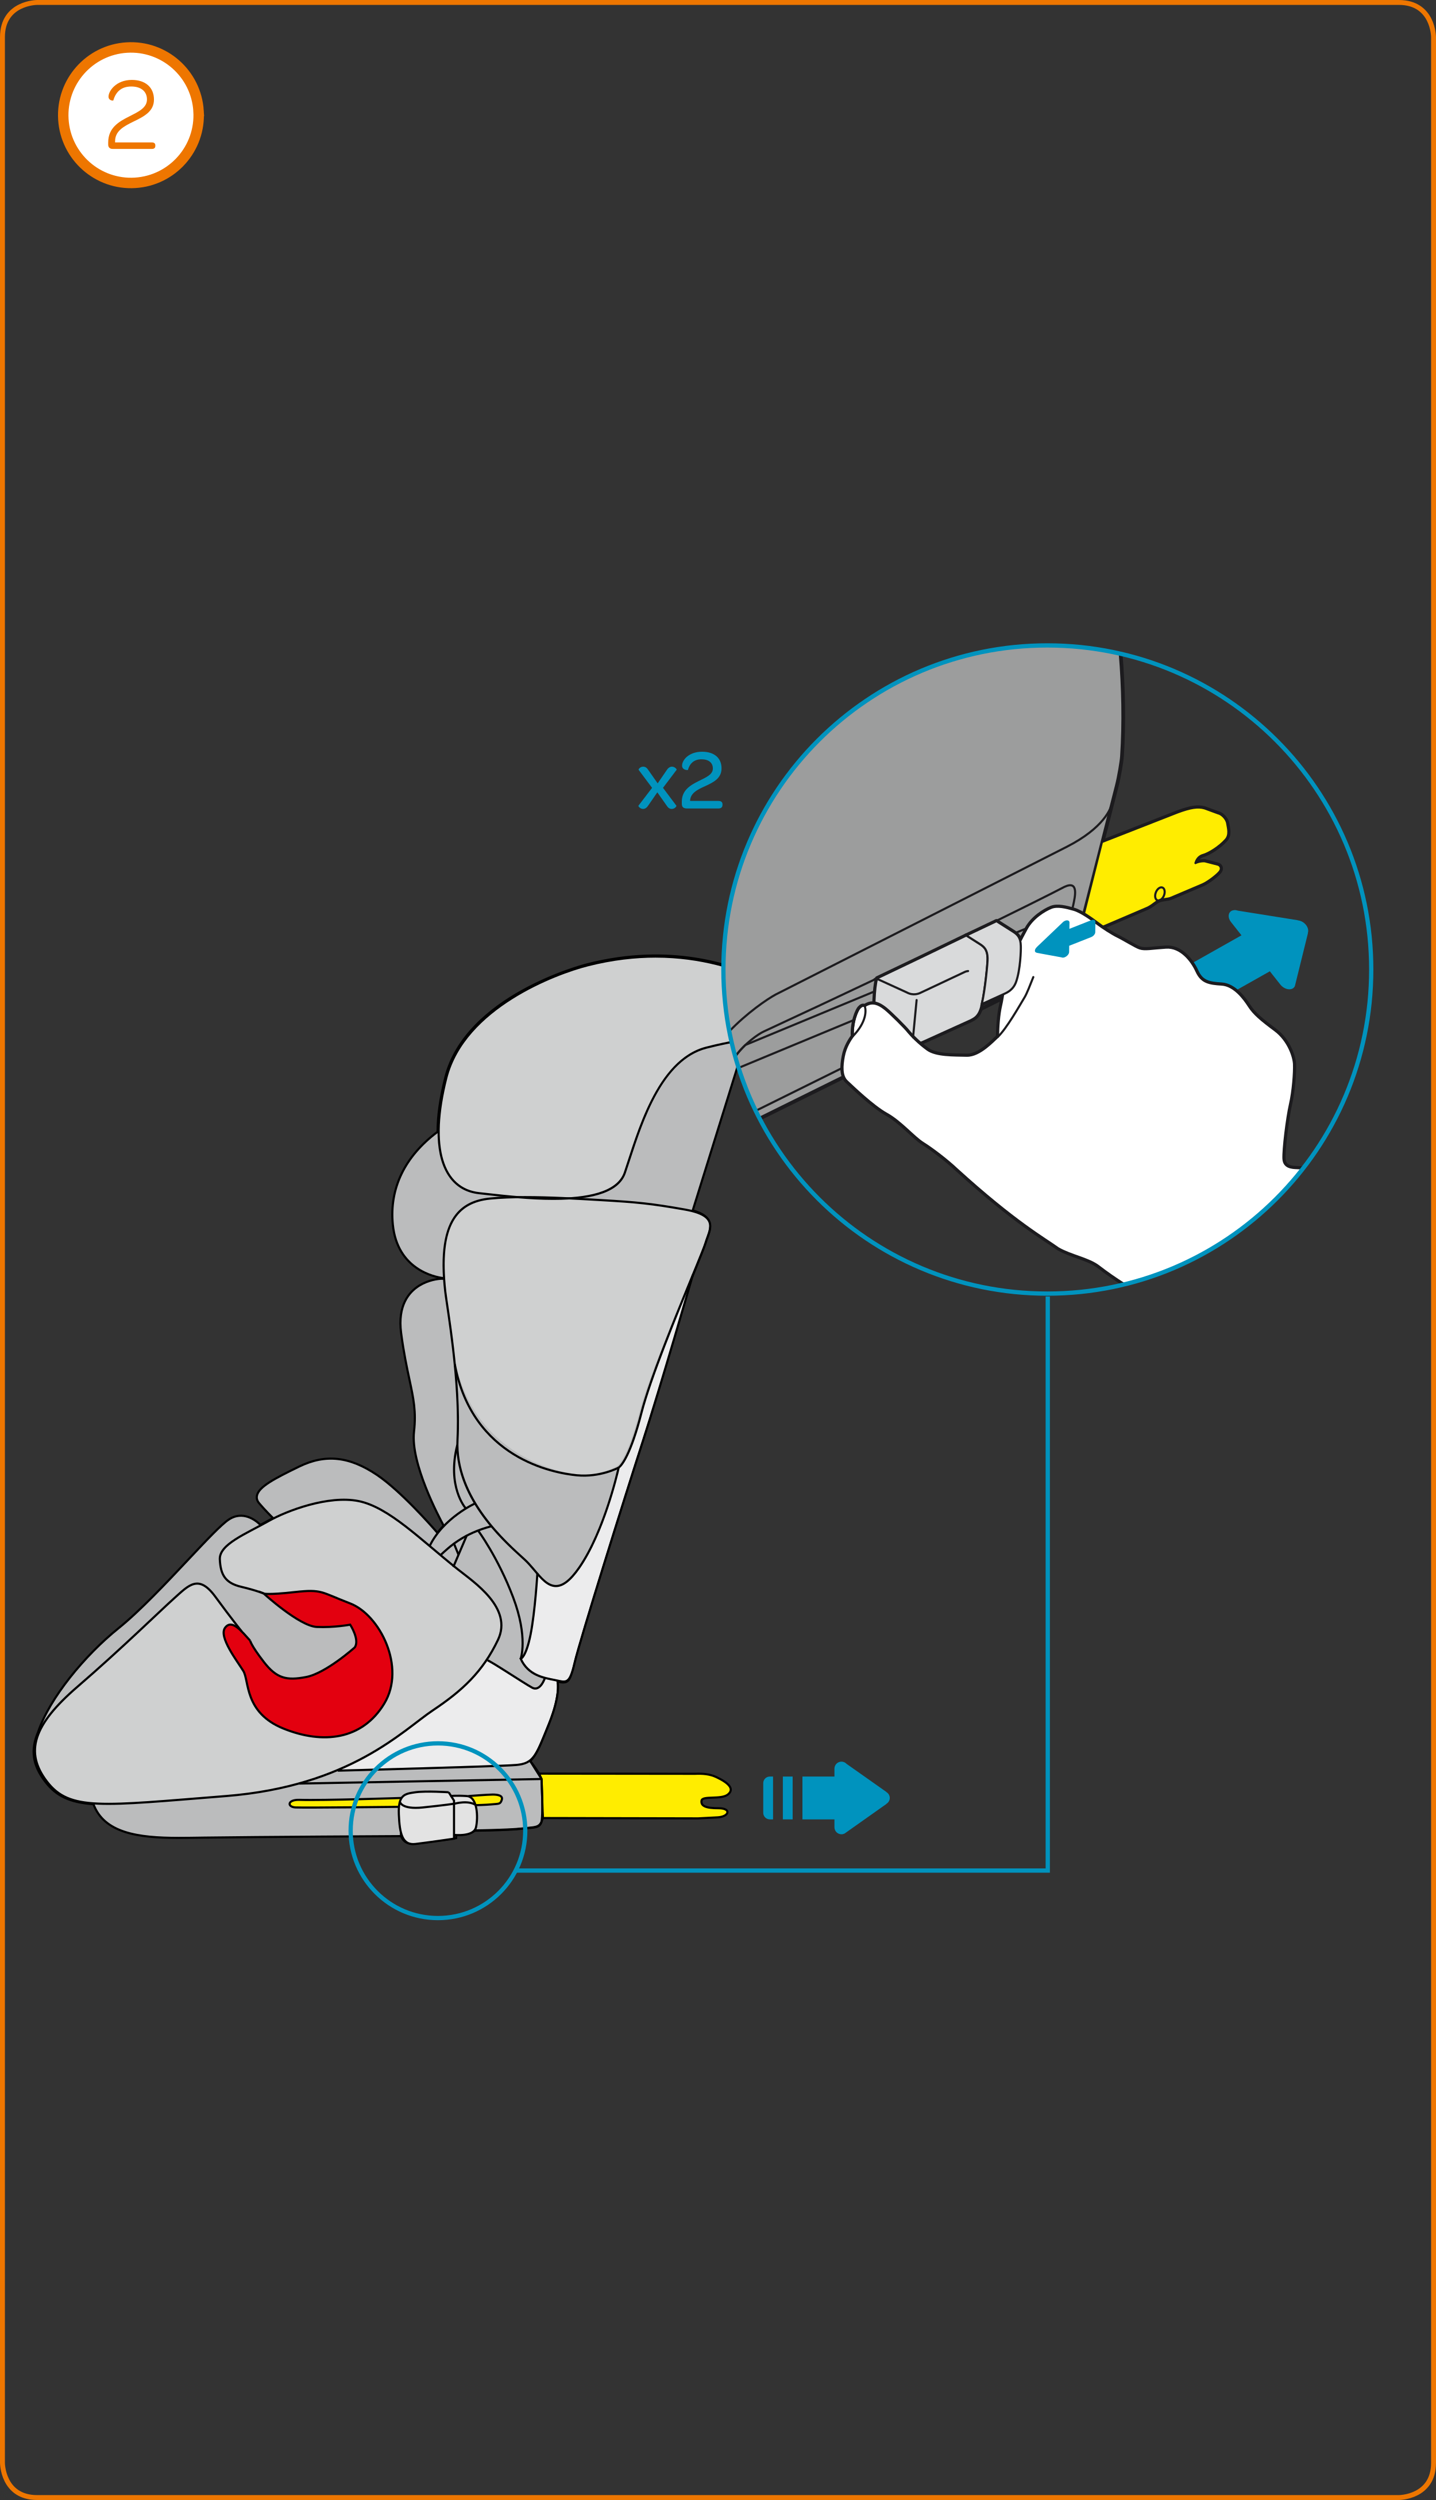 <?xml version="1.0" encoding="UTF-8"?>
<!DOCTYPE svg PUBLIC "-//W3C//DTD SVG 1.1//EN" "http://www.w3.org/Graphics/SVG/1.1/DTD/svg11.dtd">
<!-- Creator: CorelDRAW 2017 -->
<svg xmlns="http://www.w3.org/2000/svg" xml:space="preserve" width="51.7mm" height="89.958mm" version="1.1" style="shape-rendering:geometricPrecision; text-rendering:geometricPrecision; image-rendering:optimizeQuality; fill-rule:evenodd; clip-rule:evenodd"
viewBox="0 0 161425.9 280882"
 xmlns:xlink="http://www.w3.org/1999/xlink">
 <rect x="0" y="0" width="161425.9" height="280882" fill="#333333" stroke="none"/>
 <defs>
  <style type="text/css">
   <![CDATA[
    .str7 {stroke:#EE7600;stroke-width:1175.26;stroke-miterlimit:10}
    .str6 {stroke:#EE7600;stroke-width:550.78;stroke-miterlimit:4}
    .str0 {stroke:black;stroke-width:239.17;stroke-miterlimit:10}
    .str5 {stroke:#1C1B1E;stroke-width:239.17;stroke-miterlimit:4}
    .str1 {stroke:#0093BE;stroke-width:479.28;stroke-miterlimit:4}
    .str3 {stroke:#1C1B1E;stroke-width:359.07;stroke-linejoin:round;stroke-miterlimit:4}
    .str4 {stroke:#1C1B1E;stroke-width:237.92;stroke-linecap:round;stroke-linejoin:round;stroke-miterlimit:4}
    .str2 {stroke:#1C1B1E;stroke-width:479.28;stroke-linecap:round;stroke-linejoin:round;stroke-miterlimit:4}
    .fil2 {fill:none;fill-rule:nonzero}
    .fil6 {fill:black;fill-rule:nonzero}
    .fil0 {fill:#0093BE;fill-rule:nonzero}
    .fil10 {fill:#9C9D9D;fill-rule:nonzero}
    .fil9 {fill:#9C9EA0;fill-rule:nonzero}
    .fil3 {fill:#BBBCBD;fill-rule:nonzero}
    .fil4 {fill:#CFD0D0;fill-rule:nonzero}
    .fil11 {fill:#D9DADB;fill-rule:nonzero}
    .fil7 {fill:#E3000F;fill-rule:nonzero}
    .fil8 {fill:#E3E3E3;fill-rule:nonzero}
    .fil5 {fill:#ECECED;fill-rule:nonzero}
    .fil13 {fill:#EE7600;fill-rule:nonzero}
    .fil1 {fill:#FFED00;fill-rule:nonzero}
    .fil12 {fill:white;fill-rule:nonzero}
   ]]>
  </style>
 </defs>
 <g id="Слой_x0020_1">
  <path class="fil0" d="M138755.39 102253.47c-115.53,7.81 -225.75,34.03 -321.6,88.05 -398.73,224.81 -421.83,785.27 -52.77,1253.63l1178.38 1491.24 -6607.85 3725.29c-367.81,207.01 -389.98,729.38 -48.4,1162.14l1949.6 2469.47c340.34,431.82 920.78,615.73 1288.91,408.72l6607.85 -3724.04 1178.38 1491.24c368.13,468.35 990.41,665.37 1389.14,440.56 108.03,-60.57 182.97,-148.62 235.74,-251.04l4.37 1.25 48.4 -193.9c6.56,-34.35 23.11,-62.76 24.35,-98.04l1401 -5670.51 -12.18 -15.61c91.49,-265.4 35.28,-605.74 -207.01,-912.98 -242.29,-307.24 -592.62,-482.4 -918.6,-512.38l-13.11 -16.55 -6711.51 -1072.84c-137.7,-47.15 -276.64,-72.44 -407.47,-64.95l-4.68 -0.94 -0.94 2.19z"/>
  <path class="fil1" d="M60605.28 199271.06l17537.03 19.98c821.8,-34.35 1619.25,11.86 2392.35,375.62 1447.53,681.61 2044.52,1363.53 1277.98,1959.28 -766.85,597.31 -2867.26,91.49 -2952.19,688.48 -85.86,596.99 480.22,846.16 1929.93,846.16 1447.21,0 1191.8,937.33 -85.86,1021.95 -286.32,18.73 -1115.93,61.82 -2227.18,116.78l-17452.42 -37.47 -419.64 -4990.78z"/>
  <path class="fil2 str0" d="M60605.28 199271.06l17537.03 19.98c821.8,-34.35 1619.25,11.86 2392.35,375.62 1447.53,681.61 2044.52,1363.53 1277.98,1959.28 -766.85,597.31 -2867.26,91.49 -2952.19,688.48 -85.86,596.99 480.22,846.16 1929.93,846.16 1447.21,0 1191.8,937.33 -85.86,1021.95 -286.32,18.73 -1115.93,61.82 -2227.18,116.78l-17452.42 -37.47 -419.64 -4990.78"/>
  <path class="fil3" d="M60605.28 199271.06c-398.73,-638.83 -758.73,-1118.12 -998.84,-1414.43 646.33,-605.74 1087.2,-1689.51 1861.55,-3606.32l186.09 -461.48c1056.29,-2609.35 1089.39,-4213 1017.58,-4856.52 4.68,1.25 9.99,2.19 14.36,3.43 244.79,56.2 445.25,91.49 614.79,91.49 643.21,0 840.54,-371.25 1261.12,-2175.66 604.8,-2591.56 5743.26,-18932.42 7663.2,-24859.59 1756.95,-5422.6 4920.21,-16280.29 5524.08,-18361.02 20.92,-49.33 41.84,-102.41 61.51,-151.75 786.52,-1953.03 1354.79,-3363.09 1488.12,-3816.77 58.39,-196.08 130.2,-393.42 202.64,-587 246.98,-675.37 503.64,-1372.59 143.32,-2001.43 -267.59,-466.17 -841.48,-815.25 -1773.5,-1075.34l5947.15 -19080.1c1481.56,-266.34 1843.75,-465.86 2634.65,-2049.83 700.66,-1400.07 1253.63,-2506.94 888.94,-3458.64 -265.4,-690.67 -968.24,-1227.09 -2277.76,-1740.4 -2850.71,-1118.12 -9528.19,-3736.21 -19024.21,-1332.93 -556.09,141.13 -13654.07,3557.93 -15984.91,12738.91 -580.45,2291.19 -868.02,4330.09 -865.83,6087.04 -3686.57,2759.23 -5427.91,6353.37 -5031.37,10408.07 496.77,5080.08 4727.56,5908.44 5639.6,6027.4 2.19,23.11 4.37,46.21 5.31,69.32 -607.92,-9.99 -1712.61,176.1 -2682.11,780.9 -1152.15,717.21 -2438.56,2222.81 -2029.84,5317.06 295.06,2227.18 646.33,3870.47 928.59,5191.23 468.98,2189.71 778.72,3637.23 519.87,5911.87 -402.16,3536.69 2808.56,9570.96 3330.93,10543.58 -240.11,249.79 -474.91,517.69 -698.47,804.94 -703.78,-816.18 -4150.55,-4716.63 -6776.45,-6493.26 -3099.56,-2096.04 -5800.4,-2391.41 -8759.15,-953.88 -2815.43,1368.22 -4541.47,2270.27 -4750.67,3263.8 -64.01,301.62 17.49,589.19 242.29,854.59 598.24,707.21 1256.75,1372.59 1567.42,1672.33 -152.06,78.06 -296.31,155.18 -429.64,231.05 -326.91,184.22 -659.75,358.13 -991.35,534.24 -480.22,-481.16 -1959.59,-1686.39 -3591.96,-574.83 -852.4,581.7 -2471.66,2300.87 -4520.55,4477.46 -2425.45,2577.51 -5444.77,5785.1 -7849.3,7718.16 -3788.98,3045.86 -7734.7,7823.07 -9033.29,11661.69 -847.1,1992.69 -643.21,3680.01 814.94,5575.91 1240.51,1612.39 2740.81,2328.34 5412.92,2523.49 1204.92,3226.33 4966.73,3785.86 9581.89,3785.86 786.52,0 1597.09,-12.18 2423.26,-24.35l412.15 -6.56c5810.4,-83.68 21987.02,-169.54 22150.01,-169.54l0 -29.97c98.04,244.79 222.31,448.37 395.29,596.99 236.99,202.95 544.23,303.18 934.21,303.18 100.23,0 204.83,-7.81 315.98,-19.98 1435.35,-169.54 4323.53,-593.56 4353.19,-597.93l203.89 -29.97 0 -375.62c82.43,4.37 175.16,7.81 282.89,7.81 546.41,0 1363.85,-79.31 1837.51,-495.52 604.49,-7.81 3837.38,-56.2 5249.62,-212.63 273.21,-30.91 511.13,-53.08 718.14,-71.81 896.74,-83.68 1208.35,-132.08 1481.56,-614.48l178.29 -491.46 -147.38 -4385.98 -272.27 -604.8z"/>
  <path class="fil2 str0" d="M60605.28 199271.06c-398.73,-638.83 -758.73,-1118.12 -998.84,-1414.43 646.33,-605.74 1087.2,-1689.51 1861.55,-3606.32l186.09 -461.48c1056.29,-2609.35 1089.39,-4213 1017.58,-4856.52 4.68,1.25 9.99,2.19 14.36,3.43 244.79,56.2 445.25,91.49 614.79,91.49 643.21,0 840.54,-371.25 1261.12,-2175.66 604.8,-2591.56 5743.26,-18932.42 7663.2,-24859.59 1756.95,-5422.6 4920.21,-16280.29 5524.08,-18361.02 20.92,-49.33 41.84,-102.41 61.51,-151.75 786.52,-1953.03 1354.79,-3363.09 1488.12,-3816.77 58.39,-196.08 130.2,-393.42 202.64,-587 246.98,-675.37 503.64,-1372.59 143.32,-2001.43 -267.59,-466.17 -841.48,-815.25 -1773.5,-1075.34l5947.15 -19080.1c1481.56,-266.34 1843.75,-465.86 2634.65,-2049.83 700.66,-1400.07 1253.63,-2506.94 888.94,-3458.64 -265.4,-690.67 -968.24,-1227.09 -2277.76,-1740.4 -2850.71,-1118.12 -9528.19,-3736.21 -19024.21,-1332.93 -556.09,141.13 -13654.07,3557.93 -15984.91,12738.91 -580.45,2291.19 -868.02,4330.09 -865.83,6087.04 -3686.57,2759.23 -5427.91,6353.37 -5031.37,10408.07 496.77,5080.08 4727.56,5908.44 5639.6,6027.4 2.19,23.11 4.37,46.21 5.31,69.32 -607.92,-9.99 -1712.61,176.1 -2682.11,780.9 -1152.15,717.21 -2438.56,2222.81 -2029.84,5317.06 295.06,2227.18 646.33,3870.47 928.59,5191.23 468.98,2189.71 778.72,3637.23 519.87,5911.87 -402.16,3536.69 2808.56,9570.96 3330.93,10543.58 -240.11,249.79 -474.91,517.69 -698.47,804.94 -703.78,-816.18 -4150.55,-4716.63 -6776.45,-6493.26 -3099.56,-2096.04 -5800.4,-2391.41 -8759.15,-953.88 -2815.43,1368.22 -4541.47,2270.27 -4750.67,3263.8 -64.01,301.62 17.49,589.19 242.29,854.59 598.24,707.21 1256.75,1372.59 1567.42,1672.33 -152.06,78.06 -296.31,155.18 -429.64,231.05 -326.91,184.22 -659.75,358.13 -991.35,534.24 -480.22,-481.16 -1959.59,-1686.39 -3591.96,-574.83 -852.4,581.7 -2471.66,2300.87 -4520.55,4477.46 -2425.45,2577.51 -5444.77,5785.1 -7849.3,7718.16 -3788.98,3045.86 -7734.7,7823.07 -9033.29,11661.69 -847.1,1992.69 -643.21,3680.01 814.94,5575.91 1240.51,1612.39 2740.81,2328.34 5412.92,2523.49 1204.92,3226.33 4966.73,3785.86 9581.89,3785.86 786.52,0 1597.09,-12.18 2423.26,-24.35l412.15 -6.56c5810.4,-83.68 21987.02,-169.54 22150.01,-169.54l0 -29.97c98.04,244.79 222.31,448.37 395.29,596.99 236.99,202.95 544.23,303.18 934.21,303.18 100.23,0 204.83,-7.81 315.98,-19.98 1435.35,-169.54 4323.53,-593.56 4353.19,-597.93l203.89 -29.97 0 -375.62c82.43,4.37 175.16,7.81 282.89,7.81 546.41,0 1363.85,-79.31 1837.51,-495.52 604.49,-7.81 3837.38,-56.2 5249.62,-212.63 273.21,-30.91 511.13,-53.08 718.14,-71.81 896.74,-83.68 1208.35,-132.08 1481.56,-614.48l178.29 -491.46 -147.38 -4385.98 -272.27 -604.8"/>
  <path class="fil1" d="M44834.56 203003.84c0,0 -10410.25,118.96 -11604.24,67.44 -980.42,-43.09 -937.64,-895.8 426.2,-852.72 2644.64,82.74 11544.61,-212.63 11544.61,-212.63 0,0 -455.86,459.3 -366.56,997.91z"/>
  <path class="fil1" d="M53508.47 202815.56c0,0 1110.31,-28.73 1703.87,-84.93 894.56,-84.93 1022.26,0 1193.05,-512.07 169.54,-511.13 -511.13,-596.06 -1022.26,-596.06 -511.13,0 -2726.13,170.79 -2726.13,170.79 0,0 751.24,234.49 851.47,1022.26z"/>
  <path class="fil4" d="M55871.16 184190.07c-1748.21,3670.02 -4176.78,5802.59 -7286.33,7875.52 -517.69,344.71 -1093.76,784.34 -1760.39,1294.22 -3617.25,2760.48 -9669.94,7380 -21442.79,8314.21 -1113.43,88.05 -2162.23,172.98 -3149.21,253.22 -11460.93,930.77 -14542.07,1180.88 -16853.86,-1826.27 -2485.08,-3229.45 -1502.48,-6267.51 3390.26,-10486.13 3437.72,-2963.12 6623.46,-5960.27 8730.42,-7944.21 942.02,-885.5 1685.45,-1584.91 2177.84,-2026.72l290.69 -261.03c836.17,-757.8 1563.05,-1411.93 2324.28,-1334.81 564.83,57.14 1157.46,517.69 1809.72,1407.56 1033.19,1408.81 1837.2,2460.73 2350.51,3119.55 -193.9,-105.85 -385.61,-169.54 -574.83,-165.17 -254.47,10.93 -479.28,144.25 -667.56,396.54 -686.29,915.16 681.61,2951.88 1586.16,4301.36 178.29,265.4 336.9,501.14 452.74,689.42 159.55,258.84 249.79,688.48 354.7,1186.18 331.28,1581.79 834.92,3971.01 4218.62,5337.98 1664.22,671.93 3239.45,1002.28 4686.97,1002.28 2882.56,0 5251.81,-1313.89 6791.75,-3863.92 1070.66,-1771.31 1223.65,-4019.41 432.76,-6329.33 -821.49,-2397.97 -2520.05,-4395.97 -4326.65,-5091 -672.87,-258.84 -1211.47,-482.4 -1644.55,-663.19 -1741.34,-724.7 -2154.43,-896.43 -4630.46,-622.29 -2906.92,322.85 -3414.92,185.16 -3435.84,178.29 -10.93,-4.37 -78.06,-32.78 -197.02,-78.06l-413.09 -165.17 33.1 29.66c-416.52,-139.88 -1064.1,-335.97 -1995.81,-558.59 -1816.59,-432.76 -2216.25,-1410.99 -2293.37,-2956.25 -64.95,-1297.65 1875.6,-2319.91 3930.11,-3401.5 509.88,-267.59 1036.31,-545.16 1546.5,-833.67 2120.39,-1198.67 6703.7,-2856.33 9971.87,-2201.89 2597.18,519.87 5253.99,2757.04 8329.51,5346.41 896.43,755.61 1824.08,1536.82 2781.08,2297.74 164.24,131.14 350.33,274.46 550.78,428.7 2034.53,1565.24 5439.46,4183.33 3931.36,7350.34z"/>
  <path class="fil5" d="M61593.19 193653.94l-188.59 463.67c-1274.23,3157.02 -1576.17,3906.07 -3374.96,4062.5 -1711.68,149.87 -16230.33,530.8 -19606.53,620.1 3907.01,-1710.74 6584.74,-3752.76 8547.45,-5250.87 662.25,-506.76 1236.14,-943.89 1747.27,-1284.23 2432,-1621.44 4449.98,-3282.53 6060.18,-5673.95l-2.19 69.32c182.97,38.72 1602.71,940.77 2742.68,1666.71 946.39,602.62 1840.63,1170.88 2237.17,1386.64 237.92,130.2 473.66,149.87 700.66,58.39 488.96,-197.02 784.34,-868.02 882.38,-1129.98l1206.17 214.82c71.5,296.31 292.88,1721.67 -951.69,4796.88z"/>
  <path class="fil5" d="M72176.73 161843.98c-1923.06,5934.98 -7067.14,22301.13 -7674.13,24898.31 -478.03,2052.01 -644.14,2316.48 -1438.47,2133.51 -112.4,-26.23 -237.92,-54.95 -376.56,-82.43l-446.18 -169.54c-1170.88,-231.37 -2753.92,-652.26 -3540.13,-2177.84 267.59,-264.46 680.67,-954.82 1040.68,-2754.86 392.17,-1959.59 630.09,-5240.88 720.33,-6667.17 588.25,654.13 1317.63,1173.07 2027.97,1173.07 23.11,0 46.21,0 70.57,-1.25 786.52,-37.47 1596.15,-693.79 2547.84,-2066.38 2752.67,-3965.39 4295.74,-10606.34 4439.06,-11240.8 248.85,-180.78 1282.04,-1197.42 2565.33,-6178.21 754.36,-2929.08 4201.13,-11510.88 5779.48,-15493.76 -1243.64,4234.23 -4457.79,14744.71 -5715.79,18627.36z"/>
  <path class="fil4" d="M79604.2 137117.09c-289.75,-505.51 -1379.15,-1006.65 -2771.4,-1254.56 -3830.82,-680.67 -5313.63,-828.36 -9176.61,-1051.92l-416.21 -25.29c-2416.7,-141.13 -5428.22,-180.78 -8209.62,-180.78 -1401,0 -2742.68,44.03 -3922.31,160.8 -1607.08,157.68 -2915.66,853.65 -3721.85,1849.68 -1286.72,1587.09 -1691.07,4346.32 -1236.14,8434.11 34.35,298.5 111.47,826.18 210.45,1492.49 225.75,1526.52 568.58,3847.37 833.98,6442.67 2373.62,11432.51 13198.21,12604.33 13657.51,12648.36 2363.62,228.24 4195.51,-733.44 4484.02,-895.49l0 -6.56 55.27 -24.35c7.49,-4.37 1092.51,-629.78 2490.39,-6055.81 1007.9,-3915.75 4152.74,-11048.15 5868.78,-15308.61 782.15,-1942.11 1346.99,-3344.36 1475,-3780.55 60.57,-205.76 136.45,-410.59 209.2,-610.11 230.12,-625.72 447.12,-1351.67 169.54,-1834.07z"/>
  <path class="fil4" d="M62209.23 134692.89c-2640.27,0 -5332.36,-301.93 -7298.51,-521.12 -376.56,-43.09 -722.51,-80.56 -1028.82,-112.4 -1419.74,-148.62 -2536.6,-793.08 -3320,-1915.57 -1530.89,-2195.33 -1666.4,-6013.04 -389.67,-11038.16 2313.04,-9113.54 15343.89,-12511.91 15897.8,-12651.79 2565.33,-649.76 5132.84,-980.11 7630.11,-980.11 5438.21,0 9411.1,1558.37 11318.86,2306.49 1259.25,494.58 1960.84,1025.38 2209.69,1672.02 346.89,903.3 -194.84,1989.25 -882.38,3362.78 -849.28,1696.38 -1140.91,1746.96 -3049.92,2073.25 -883.32,151.75 -2092.92,359.07 -3881.72,814.94 -4999.83,1276.73 -7224.82,8098.15 -8697.33,12612.14 -169.86,516.75 -327.22,1001.34 -477.1,1438.47 -668.5,1950.85 -3370.59,2939.08 -8029.77,2939.08l-1.25 0z"/>
  <path class="fil6" d="M73700.45 107354.47c-2507.25,0 -5084.76,330.35 -7660.08,982.61 -2164.42,548.6 -5555.92,1814.09 -8587.11,3725.29 -4035.96,2543.16 -6525.42,5575.59 -7397.8,9013.31 -1284.23,5060.41 -1143.1,8911.21 408.72,11136.2 804.01,1152.15 1949.6,1814.4 3405.87,1966.15 306.3,32.16 649.76,70.57 1026.63,112.4 1968.33,220.44 4664.8,522.06 7312.87,522.06 4783.76,0 7448.38,-987.91 8144.36,-3019.01 149.87,-439.63 308.49,-924.22 478.03,-1441.9 1464.07,-4488.7 3676.89,-11271.71 8612.71,-12531.9 1783.18,-454.93 2991.53,-661.94 3872.97,-812.75 1915.25,-328.16 2260.27,-387.8 3135.78,-2138.19 700.66,-1401 1253.63,-2506.94 888,-3458.64 -265.71,-690.67 -967.31,-1227.09 -2276.82,-1741.34 -1916.82,-751.24 -5904.07,-2314.29 -11364.13,-2314.29zm0 238.86c5283.65,0 9133.52,1458.45 11276.08,2298.99 3066.47,1201.8 2465.1,2465.1 1262.06,4869.63 -1201.48,2404.53 -1201.48,1382.58 -6853.26,2825.42 -5652.09,1442.84 -7815.26,9920.04 -9258.1,14127.73 -776.84,2263.71 -4247.66,2857.27 -7917.67,2857.27 -3153.58,0 -6453.6,-438.38 -8315.15,-632.28 -4027.22,-420.58 -5590.27,-4989.53 -3606.32,-12806.04 1983.63,-7814.95 12192.49,-11648.27 15810.68,-12564.68 2787.02,-705.97 5327.05,-976.05 7601.69,-976.05z"/>
  <path class="fil6" d="M59030.05 134380.97c-1552.12,0 -2846.34,52.77 -3956.65,161.74 -1707.31,168.61 -2960.93,772.16 -3831.13,1845 -1349.17,1666.71 -1780.06,4512.74 -1312.95,8700.76 34.03,306.3 108.97,810.56 212.63,1509.04 469.29,3172.32 1446.28,9771.42 1167.45,15137.81 -332.53,6398.65 5022.94,11252.04 7309.75,13323.73l265.4 242.29c398.73,363.75 765.6,798.7 1120.3,1218.34 780.9,924.22 1517.78,1796.6 2486.02,1796.6 850.22,0 1713.86,-672.87 2717.39,-2118.21 2710.83,-3907.01 4252.96,-10390.27 4446.86,-11240.8 340.34,-273.21 1344.8,-1441.9 2574.07,-6216.93 1000.09,-3880.47 3923.55,-10978.52 5670.51,-15219.31 812.75,-1974.89 1401,-3401.5 1535.58,-3858.61 57.14,-193.9 129.89,-394.35 201.39,-587 247.92,-675.37 504.57,-1372.59 143.32,-2001.43 -350.33,-611.36 -1223.65,-1022.26 -2748.3,-1293.28 -3760.57,-668.5 -5374.2,-826.18 -9354.9,-1058.48l-420.89 -24.04c-2421.08,-141.13 -5434.78,-317.23 -8225.85,-317.23zm0 238.86c2947.51,0 6150.73,198.27 8632.38,342.52 3844.25,222.62 5493.16,372.5 9327.42,1054.11 3833.32,681.92 2641.51,2129.14 2215,3577.6 -426.2,1449.71 -5758.56,13462.67 -7207.96,19085.72 -1448.46,5624.3 -2555.65,6135.43 -2555.65,6135.43 0,0 -1534.33,7071.52 -4431.25,11246.42 -1024.45,1476.88 -1825.33,2015.48 -2519.12,2015.48 -1267.99,0 -2177.84,-1796.29 -3444.27,-2953.13 -1959.59,-1788.8 -7838.37,-6815.79 -7498.03,-13376.49 341.59,-6560.39 -1193.05,-14995.75 -1381.33,-16685.57 -830.55,-7455.88 1262.37,-9920.04 4930.2,-10280.05 1183.06,-116.78 2528.17,-162.05 3932.61,-162.05z"/>
  <path class="fil2 str0" d="M53423.23 168904.57c0,0 -3578.85,1619.25 -5112.24,4771.9"/>
  <path class="fil2 str0" d="M49503.73 174741.19c1010.08,-945.14 2572.82,-2446.37 5793.85,-3280.35"/>
  <path class="fil2 str0" d="M69547.4 164888.59c0,0 -2066.38,1119.37 -4706.64,863.64 -2641.51,-255.41 -11758.49,-1915.57 -13718.08,-12481"/>
  <path class="fil2 str0" d="M77892.21 143215.99c0,0 -3663.46,12652.73 -5623.05,18702.3 -1959.59,6049.57 -7071.52,22322.98 -7668.51,24879.57 -596.06,2555.34 -952.94,2214.06 -2230.61,1959.59 -1277.67,-255.72 -2982.79,-512.38 -3834.26,-2385.79 0,0 595.75,-170.79 1106.88,-2727.38 512.38,-2555.65 767.79,-6901.04 767.79,-6901.04"/>
  <path class="fil2 str0" d="M54786.14 186541.52c255.72,0 4089.98,2556.59 5027.31,3067.72 937.33,511.13 1448.46,-1108.12 1448.46,-1108.12"/>
  <path class="fil2 str0" d="M62641.05 188757.14c0,0 511.13,1363.53 -937.33,4941.13 -1448.46,3578.85 -1703.87,4431.56 -3664.71,4601.11 -1958.34,170.79 -20063.65,640.08 -20063.65,640.08"/>
  <path class="fil7" d="M28117.77 184326.52c-937.33,-1022.26 -2045.46,-2470.72 -2810.75,-1448.46 -767.79,1022.26 1362.28,3748.39 2044.21,4856.52 681.92,1108.12 84.93,4686.97 4514.93,6475.77 4430.31,1788.8 8861.56,1277.67 11332.29,-2812.31 2470.72,-4089.66 -511.13,-9968.44 -3833.01,-11246.11 -3323.44,-1277.98 -3153.58,-1619.25 -6220.36,-1277.98 -3067.72,340.65 -3493.92,169.86 -3493.92,169.86 0,0 4005.05,3663.46 5963.39,3749.33 1960.84,84.93 3750.89,-255.41 3750.89,-255.41 0,0 1106.88,1703.87 509.88,2555.34 0,0 -3237.26,2896.92 -5452.57,3323.44 -2215,426.2 -3323.13,170.48 -4771.59,-1704.18 -1448.46,-1874.66 -1533.39,-2385.79 -1533.39,-2385.79z"/>
  <path class="fil2 str0" d="M28117.77 184326.52c-937.33,-1022.26 -2045.46,-2470.72 -2810.75,-1448.46 -767.79,1022.26 1362.28,3748.39 2044.21,4856.52 681.92,1108.12 84.93,4686.97 4514.93,6475.77 4430.31,1788.8 8861.56,1277.67 11332.29,-2812.31 2470.72,-4089.66 -511.13,-9968.44 -3833.01,-11246.11 -3323.44,-1277.98 -3153.58,-1619.25 -6220.36,-1277.98 -3067.72,340.65 -3493.92,169.86 -3493.92,169.86 0,0 4005.05,3663.46 5963.39,3749.33 1960.84,84.93 3750.89,-255.41 3750.89,-255.41 0,0 1106.88,1703.87 509.88,2555.34 0,0 -3237.26,2896.92 -5452.57,3323.44 -2215,426.2 -3323.13,170.48 -4771.59,-1704.18 -1448.46,-1874.66 -1533.39,-2385.79 -1533.39,-2385.79"/>
  <path class="fil2 str0" d="M29651.78 179043.8c0,0 -766.85,-341.27 -2556.59,-766.54 -1789.11,-426.2 -2299.93,-1363.53 -2384.86,-3067.72 -85.86,-1703.87 2914.41,-2863.83 5537.19,-4345.39 1959.59,-1108.12 6646.56,-2896.92 10054.62,-2215 3408.05,681.61 6986.59,4345.39 11161.49,7668.51 1812.84,1443.15 6220.05,4345.39 4515.87,7924.23 -1703.87,3577.6 -4005.05,5707.98 -7328.17,7922.98 -3323.13,2215.31 -9286.83,8520.29 -23260.32,9628.41 -13972.55,1106.88 -17551.4,1703.87 -20106.74,-1619.25 -2556.59,-3323.44 -1534.33,-6389.91 3406.8,-10650.36 4941.44,-4260.77 9288.08,-8520.29 10906.08,-9968.75 1619.25,-1448.46 2726.13,-2726.13 4600.79,-170.48 1874.98,2556.27 2983.1,3920.12 2983.1,3920.12"/>
  <path class="fil2 str0" d="M58535.47 186371.35c0,0 851.47,-2386.11 -851.47,-6901.04 -1705.12,-4516.18 -3963.21,-7540.81 -3963.21,-7540.81"/>
  <path class="fil2 str0" d="M52315.73 169416.01c0,0 -2100.72,-2394.54 -907.67,-7080.26"/>
  <path class="fil2 str0" d="M45200.81 202005.93c0,0 -8899.03,295.38 -11544.92,212.63 -1362.28,-43.09 -1405.37,809.63 -424.95,852.72 1193.99,51.52 11602.99,-67.44 11602.99,-67.44"/>
  <path class="fil2 str0" d="M52656.38 201792.99c0,0 2215,-169.54 2726.13,-169.54 512.07,0 1193.05,84.93 1022.26,596.06 -169.54,510.82 -297.56,424.95 -1191.8,510.82 -593.87,56.2 -1705.12,84.93 -1705.12,84.93"/>
  <line class="fil2 str0" x1="60878.17" y1="199876.17" x2="33613.74" y2= "200387.3" />
  <path class="fil8" d="M50611.55 201792.99c0,0 681.92,-84.62 1874.66,0 1192.12,84.93 1277.98,2402.34 1022.26,3509.53 -255.41,1106.88 -2470.72,852.4 -2470.72,852.4l-426.2 -4361.93z"/>
  <path class="fil8" d="M50440.75 201366.79c0,0 -2556.59,-169.54 -3748.39,0 -1193.05,170.79 -1943.04,255.41 -1858.12,2470.72 85.86,2216.25 408.4,3509.22 1858.12,3339.67 1448.46,-170.79 4345.39,-596.99 4345.39,-596.99l0 -4276.07 -596.99 -937.33z"/>
  <path class="fil2 str0" d="M50440.75 201366.79c0,0 -2556.59,-169.54 -3748.39,0 -1193.05,170.79 -1943.04,255.41 -1858.12,2470.72 85.86,2216.25 408.4,3509.22 1858.12,3339.67 1448.46,-170.79 4345.39,-596.99 4345.39,-596.99l0 -4276.07 -596.99 -937.33"/>
  <path class="fil2 str0" d="M50611.55 201792.99c0,0 681.92,-84.62 1874.66,0 1192.12,84.93 1277.98,2402.34 1022.26,3509.53 -255.41,1106.88 -2470.72,852.4 -2470.72,852.4"/>
  <path class="fil2 str0" d="M44954.15 202429.01c0,0 118.96,897.68 2589.68,642.27 2471.66,-255.72 3578.85,-426.51 3578.85,-426.51 0,0 1533.08,-426.2 2385.79,170.79"/>
  <line class="fil2 str0" x1="50952.2" y1="176061.64" x2="52485.59" y2= "172482.79" />
  <line class="fil2 str0" x1="50994.97" y1="173335.19" x2="51548.88" y2= "174698.73" />
  <path class="fil2 str0" d="M59605.81 197856.63l1272.36 2018.92c0,0 213.57,4319.16 -43.09,4916.15 -255.41,595.75 -680.67,511.13 -2215,680.67 -1533.39,170.79 -5324.56,213.88 -5324.56,213.88"/>
  <path class="fil2 str1" d="M39417.27 205685.94c0,5420.41 4393.78,9814.51 9814.19,9814.51 5419.48,0 9814.51,-4394.09 9814.51,-9814.51 0,-5420.41 -4395.03,-9814.19 -9814.51,-9814.19 -5420.41,0 -9814.19,4393.78 -9814.19,9814.19"/>
  <polyline class="fil2 str1" points="58024.02,210163.4 117782.52,210163.4 117782.52,145660.49 "/>
  <path class="fil9" d="M85380.87 125651.79c12398.57,-6123.26 31597.64,-15619.91 33146.01,-16472.94 1110.31,-623.53 1943.98,-1446.28 2369.25,-2806.69l4610.79 -18055.66c268.84,-1054.11 550.78,-2760.48 587.32,-3329.99 249.79,-3776.18 159.86,-7781.23 -152.06,-11543.67 -2096.66,-483.03 -4262.64,-783.71 -6480.14,-887.37l-30736.49 14360.97c-4646.07,6113.89 -7405.92,13739.31 -7405.92,22010.44l0 0c0,6029.9 1466.88,11716.34 4061.25,16724.91z"/>
  <path class="fil2 str2" d="M85380.87 125651.79c12398.57,-6123.26 31597.64,-15619.91 33146.01,-16472.94 1110.31,-623.53 1943.98,-1446.28 2369.25,-2806.69l4610.79 -18055.66c268.84,-1054.11 550.78,-2760.48 587.32,-3329.99 249.79,-3776.18 159.86,-7781.23 -152.06,-11543.67m-6480.14 -887.37l-30736.49 14360.97"/>
  <path class="fil2 str2" d="M123875.8 94603.38l8514.67 -3332.18c1436.28,-528.62 2269.02,-664.13 3013.7,-449.31l1528.71 560.46c366.88,68.38 932.02,582.94 1017.89,1129.04 89.3,546.41 313.8,1281.1 -159.86,1818.77 -754.36,850.22 -1954.91,1569.61 -2554.4,1730.41 -599.18,160.8 -785.27,690.67 -852.4,909.86 325.04,-179.54 960.44,-261.03 1183.06,-168.61l1328.25 342.52c257.91,64.01 526.74,414.34 175.16,826.18 -349.08,413.09 -1353.54,1162.14 -1896.83,1392.26l-3540.13 1501.54c-360.01,157.37 -950.45,129.89 -1359.16,303.81 -408.72,170.79 -794.33,611.36 -1359.16,846.16l-7741.57 3307.83 2702.09 -10718.74"/>
  <path class="fil10" d="M85380.87 125651.79c12398.57,-6123.26 31597.64,-15619.91 33146.01,-16472.94 1110.31,-623.53 1943.98,-1446.28 2369.25,-2806.69l4610.79 -18055.66c268.84,-1054.11 550.78,-2760.48 587.32,-3329.99 249.79,-3776.18 159.86,-7781.23 -152.06,-11543.67 -2638.7,-607.92 -5386.38,-929.21 -8209.3,-929.21l0 0c-20110.17,0 -36413.25,16303.39 -36413.25,36413.25l0 0c0,6029.9 1466.88,11716.34 4061.25,16724.91z"/>
  <path class="fil2 str3" d="M85380.87 125651.79c12398.57,-6123.26 31597.64,-15619.91 33146.01,-16472.94 1110.31,-623.53 1943.98,-1446.28 2369.25,-2806.69l4610.79 -18055.66c268.84,-1054.11 550.78,-2760.48 587.32,-3329.99 249.79,-3776.18 159.86,-7781.23 -152.06,-11543.67"/>
  <path class="fil2 str4" d="M85380.87 125652.11c12398.57,-6123.57 31597.95,-15619.91 33146.01,-16472"/>
  <path class="fil2 str4" d="M125076.34 89982.29c-129.89,892.37 -1057.54,3056.79 -5115.36,5137.53l-32746.35 16607.2c-997.91,533.92 -3301.58,2125.7 -5230.26,4147.43"/>
  <path class="fil2 str4" d="M84954.05 124802.2c12304.28,-6082.35 31459.94,-15587.75 33029.24,-16448.27 1024.45,-508.94 1426.29,-1629.25 1770.06,-2956.56l882.38 -3660.34c203.58,-950.45 681.61,-2881.31 -989.16,-2090.42 -2877.25,1509.97 -16132.6,8065.05 -33766.43,16235.01 -641.33,290.38 -2196.89,1374.15 -3230.7,2823.86"/>
  <path class="fil2 str4" d="M83796.28 117402.84l31317.87 -12983.08c1852.49,-810.88 1875.6,1528.71 197.02,2160.05l-32281.43 13400.22m-379.68 -1272.67c341.9,-479.28 740.94,-918.6 1146.22,-1304.52"/>
  <path class="fil1" d="M123875.8 94603.38l8514.67 -3332.18c1436.28,-528.62 2269.02,-664.13 3013.7,-449.31l1528.71 560.46c366.88,68.38 932.02,582.94 1017.89,1129.04 89.3,546.41 313.8,1281.1 -159.86,1818.77 -754.36,850.22 -1954.91,1569.61 -2554.4,1730.41 -599.18,160.8 -785.27,690.67 -852.4,909.86 325.04,-179.54 960.44,-261.03 1183.06,-168.61l1328.25 342.52c257.91,64.01 526.74,414.34 175.16,826.18 -349.08,413.09 -1353.54,1162.14 -1896.83,1392.26l-3540.13 1501.54c-360.01,157.37 -950.45,129.89 -1359.16,303.81 -408.72,170.79 -794.33,611.36 -1359.16,846.16l-7741.57 3307.83 2702.09 -10718.74z"/>
  <path class="fil2 str4" d="M123875.8 94603.38l8514.67 -3332.18c1436.28,-528.62 2269.02,-664.13 3013.7,-449.31l1528.71 560.46c366.88,68.38 932.02,582.94 1017.89,1129.04 89.3,546.41 313.8,1281.1 -159.86,1818.77 -754.36,850.22 -1954.91,1569.61 -2554.4,1730.41 -599.18,160.8 -785.27,690.67 -852.4,909.86 325.04,-179.54 960.44,-261.03 1183.06,-168.61l1328.25 342.52c257.91,64.01 526.74,414.34 175.16,826.18 -349.08,413.09 -1353.54,1162.14 -1896.83,1392.26l-3540.13 1501.54c-360.01,157.37 -950.45,129.89 -1359.16,303.81 -408.72,170.79 -794.33,611.36 -1359.16,846.16l-7741.57 3307.83 2702.09 -10718.74"/>
  <path class="fil2 str4" d="M129936.92 100252.66c-156.43,397.79 -84.93,797.45 167.36,898.93 250.1,98.04 584.82,-141.13 741.25,-536.42 154.24,-395.6 80.56,-798.7 -169.54,-894.56 -252.29,-101.16 -581.7,137.7 -739.06,532.05"/>
  <path class="fil2 str2" d="M98361.76 114838.13c-144.25,-1105 -80.24,-3846.43 243.54,-4922.71 3749.33,-1780.99 7122.1,-3402.43 10030.26,-4814.68l5.31 6.56 1505.91 957.31c493.33,318.17 850.22,638.83 870.2,1590.53 23.11,456.18 -283.2,3615.07 -652.26,5159.38 -254.47,1415.36 -907.67,1620.5 -1230.21,1806.6l-5453.51 2468.22c-661,286.63 -1322.94,330.66 -2084.17,34.35l-2650.26 -1249.26c-410.9,-187.03 -520.81,-550.78 -584.82,-1036.31"/>
  <path class="fil2 str2" d="M110146.79 106064.93l-1505.91 -957.31 -5.31 -6.56c592.62,-285.38 2830.73,-1334.81 3380.26,-1604.89l1868.42 1185.25c492.08,317.23 845.85,642.27 868.95,1591.78 21.86,454.93 -41.84,2676.49 -533.3,4050.01 -317.23,895.49 -1023.2,1203.98 -1319.51,1336.37l-2535.67 1155.27c369.06,-1545.25 675.37,-4704.46 652.26,-5160.32 -19.98,-950.76 -376.87,-1272.36 -870.2,-1589.59"/>
  <path class="fil11" d="M98361.76 114838.13c-144.25,-1105 -80.24,-3846.43 243.54,-4922.71 3749.33,-1780.99 7122.1,-3402.43 10030.26,-4814.68l5.31 6.56 1505.91 957.31c493.33,318.17 850.22,638.83 870.2,1590.53 23.11,456.18 -283.2,3615.07 -652.26,5159.38 -254.47,1415.36 -907.67,1620.5 -1230.21,1806.6l-5453.51 2468.22c-661,286.63 -1322.94,330.66 -2084.17,34.35l-2650.26 -1249.26c-410.9,-187.03 -520.81,-550.78 -584.82,-1036.31z"/>
  <path class="fil2 str5" d="M98361.76 114838.13c-144.25,-1105 -80.24,-3846.43 243.54,-4922.71 3749.33,-1780.99 7122.1,-3402.43 10030.26,-4814.68l5.31 6.56 1505.91 957.31c493.33,318.17 850.22,638.83 870.2,1590.53 23.11,456.18 -283.2,3615.07 -652.26,5159.38 -254.47,1415.36 -907.67,1620.5 -1230.21,1806.6l-5453.51 2468.22c-661,286.63 -1322.94,330.66 -2084.17,34.35l-2650.26 -1249.26c-410.9,-187.03 -520.81,-550.78 -584.82,-1036.31"/>
  <path class="fil2 str4" d="M108824.78 109099.86c-83.68,11.24 -268.52,41.84 -379.99,104.91l-4930.2 2319.6c-234.49,125.52 -871.14,365.63 -1577.42,-21.86l-3317.51 -1513.72c-91.49,-18.73 -265.71,-69.32 -330.66,72.75"/>
  <path class="fil12" d="M146478.86 131279.22c-246.98,-16.55 -475.22,-28.73 -684.42,-37.47 -504.57,-20.92 -1461.89,-29.97 -1516.84,-1045.37 -56.2,-1014.45 380.93,-4591.11 728.13,-6101.4 345.65,-1509.97 494.58,-3582.91 458.05,-4536.79 -27.48,-758.11 -595.75,-2650.26 -2156.61,-3808.03 -1564.3,-1159.96 -2362.69,-1841.57 -2905.67,-2678.98 -541.1,-840.23 -1639.24,-2360.5 -3065.53,-2449.49 -1433.16,-89.3 -2264.65,-237.92 -2831.98,-1479.37 -562.96,-1239.26 -1786.61,-2779.21 -3425.85,-2673.36 -1641.11,105.85 -2343.95,284.13 -2955.31,91.49 -459.3,-144.25 -1751.33,-956.07 -2456.36,-1302.02 -703.78,-342.52 -1790.98,-1054.11 -2373.62,-1501.23 -588.25,-440.88 -1755.7,-1306.39 -2604.05,-1544.32 -845.85,-241.36 -1820.65,-491.46 -2517.87,-211.7 -787.46,319.42 -2082.92,1126.86 -2748.3,2340.83 -530.8,964.81 -1653.29,3103.94 -2085.11,4578.94 -434.01,1472.5 -558.59,3034.62 -800.88,4041.27 -236.67,1012.27 -333.78,2406.71 -344.71,3513.9 -495.52,431.82 -2047.64,2168.79 -3510.47,2140.06 -1462.82,-34.03 -3448.64,23.11 -4430.31,-681.61 -975.74,-705.03 -1787.55,-1543.38 -2124.76,-1947.41 -395.29,-526.74 -2106.03,-2192.21 -2587.19,-2580 -481.47,-384.36 -1134.66,-835.86 -1861.55,-600.12 0,0 -308.49,98.04 -471.48,242.29 -103.66,-75.87 -315.05,-90.24 -510.19,125.52 -332.53,240.11 -921.72,1753.52 -818.37,3243.82 -282.89,393.42 -826.18,1203.04 -1023.2,2254.97 -199.52,1051.92 -290.69,2204.07 366.88,2817.62 658.51,609.17 2890.37,2773.59 4469.66,3652.53 1583.97,878.94 3053.35,2635.89 4085.61,3275.98 1033.19,643.21 2755.79,1961.78 3798.97,2955.31 6553.83,5953.4 9841.98,7760 11396.29,8881.23 1427.54,816.18 3414.61,1146.53 4532.41,2007.99 941.39,725.95 1914.01,1397.26 2916.59,2031.41 8080.35,-1978.64 15102.53,-6652.18 20058.03,-13016.49z"/>
  <path class="fil2 str2" d="M146478.86 131279.22c-246.98,-16.55 -475.22,-28.73 -684.42,-37.47 -504.57,-20.92 -1461.89,-29.97 -1516.84,-1045.37 -56.2,-1014.45 380.93,-4591.11 728.13,-6101.4 345.65,-1509.97 494.58,-3582.91 458.05,-4536.79 -27.48,-758.11 -595.75,-2650.26 -2156.61,-3808.03 -1564.3,-1159.96 -2362.69,-1841.57 -2905.67,-2678.98 -541.1,-840.23 -1639.24,-2360.5 -3065.53,-2449.49 -1433.16,-89.3 -2264.65,-237.92 -2831.98,-1479.37 -562.96,-1239.26 -1786.61,-2779.21 -3425.85,-2673.36 -1641.11,105.85 -2343.95,284.13 -2955.31,91.49 -459.3,-144.25 -1751.33,-956.07 -2456.36,-1302.02 -703.78,-342.52 -1790.98,-1054.11 -2373.62,-1501.23 -588.25,-440.88 -1755.7,-1306.39 -2604.05,-1544.32 -845.85,-241.36 -1820.65,-491.46 -2517.87,-211.7 -787.46,319.42 -2082.92,1126.86 -2748.3,2340.83 -530.8,964.81 -1653.29,3103.94 -2085.11,4578.94 -434.01,1472.5 -558.59,3034.62 -800.88,4041.27 -236.67,1012.27 -333.78,2406.71 -344.71,3513.9 -495.52,431.82 -2047.64,2168.79 -3510.47,2140.06 -1462.82,-34.03 -3448.64,23.11 -4430.31,-681.61 -975.74,-705.03 -1787.55,-1543.38 -2124.76,-1947.41 -395.29,-526.74 -2106.03,-2192.21 -2587.19,-2580 -481.47,-384.36 -1134.66,-835.86 -1861.55,-600.12 0,0 -308.49,98.04 -471.48,242.29 -103.66,-75.87 -315.05,-90.24 -510.19,125.52 -332.53,240.11 -921.72,1753.52 -818.37,3243.82 -282.89,393.42 -826.18,1203.04 -1023.2,2254.97 -199.52,1051.92 -290.69,2204.07 366.88,2817.62 658.51,609.17 2890.37,2773.59 4469.66,3652.53 1583.97,878.94 3053.35,2635.89 4085.61,3275.98 1033.19,643.21 2755.79,1961.78 3798.97,2955.31 6553.83,5953.4 9841.98,7760 11396.29,8881.23 1427.54,816.18 3414.61,1146.53 4532.41,2007.99 941.39,725.95 1914.01,1397.26 2916.59,2031.41"/>
  <path class="fil12" d="M146478.86 131279.22c-246.98,-16.55 -475.22,-28.73 -684.42,-37.47 -504.57,-20.92 -1461.89,-29.97 -1516.84,-1045.37 -56.2,-1014.45 380.93,-4591.11 728.13,-6101.4 345.65,-1509.97 494.58,-3582.91 458.05,-4536.79 -27.48,-758.11 -595.75,-2650.26 -2156.61,-3808.03 -1564.3,-1159.96 -2362.69,-1841.57 -2905.67,-2678.98 -541.1,-840.23 -1639.24,-2360.5 -3065.53,-2449.49 -1433.16,-89.3 -2264.65,-237.92 -2831.98,-1479.37 -562.96,-1239.26 -1786.61,-2779.21 -3425.85,-2673.36 -1641.11,105.85 -2343.95,284.13 -2955.31,91.49 -459.3,-144.25 -1751.33,-956.07 -2456.36,-1302.02 -703.78,-342.52 -1790.98,-1054.11 -2373.62,-1501.23 -588.25,-440.88 -1755.7,-1306.39 -2604.05,-1544.32 -845.85,-241.36 -1820.65,-491.46 -2517.87,-211.7 -787.46,319.42 -2082.92,1126.86 -2748.3,2340.83 -530.8,964.81 -1653.29,3103.94 -2085.11,4578.94 -434.01,1472.5 -558.59,3034.62 -800.88,4041.27 -236.67,1012.27 -333.78,2406.71 -344.71,3513.9 -495.52,431.82 -2047.64,2168.79 -3510.47,2140.06 -1462.82,-34.03 -3448.64,23.11 -4430.31,-681.61 -975.74,-705.03 -1787.55,-1543.38 -2124.76,-1947.41 -395.29,-526.74 -2106.03,-2192.21 -2587.19,-2580 -481.47,-384.36 -1134.66,-835.86 -1861.55,-600.12 0,0 -308.49,98.04 -471.48,242.29 -103.66,-75.87 -315.05,-90.24 -510.19,125.52 -332.53,240.11 -921.72,1753.52 -818.37,3243.82 -282.89,393.42 -826.18,1203.04 -1023.2,2254.97 -199.52,1051.92 -290.69,2204.07 366.88,2817.62 658.51,609.17 2890.37,2773.59 4469.66,3652.53 1583.97,878.94 3053.35,2635.89 4085.61,3275.98 1033.19,643.21 2755.79,1961.78 3798.97,2955.31 6553.83,5953.4 9841.98,7760 11396.29,8881.23 1427.54,816.18 3414.61,1146.53 4532.41,2007.99 941.39,725.95 1914.01,1397.26 2916.59,2031.41 8080.35,-1978.64 15102.53,-6652.18 20058.03,-13016.49z"/>
  <path class="fil2 str4" d="M146478.86 131279.22c-246.98,-16.55 -475.22,-28.73 -684.42,-37.47 -504.57,-20.92 -1461.89,-29.97 -1516.84,-1045.37 -56.2,-1014.45 380.93,-4591.11 728.13,-6101.4 345.65,-1509.97 494.58,-3582.91 458.05,-4536.79 -27.48,-758.11 -595.75,-2650.26 -2156.61,-3808.03 -1564.3,-1159.96 -2362.69,-1841.57 -2905.67,-2678.98 -541.1,-840.23 -1639.24,-2360.5 -3065.53,-2449.49 -1433.16,-89.3 -2264.65,-237.92 -2831.98,-1479.37 -562.96,-1239.26 -1786.61,-2779.21 -3425.85,-2673.36 -1641.11,105.85 -2343.95,284.13 -2955.31,91.49 -459.3,-144.25 -1751.33,-956.07 -2456.36,-1302.02 -703.78,-342.52 -1790.98,-1054.11 -2373.62,-1501.23 -588.25,-440.88 -1755.7,-1306.39 -2604.05,-1544.32 -845.85,-241.36 -1820.65,-491.46 -2517.87,-211.7 -787.46,319.42 -2082.92,1126.86 -2748.3,2340.83 -530.8,964.81 -1653.29,3103.94 -2085.11,4578.94 -434.01,1472.5 -558.59,3034.62 -800.88,4041.27 -236.67,1012.27 -333.78,2406.71 -344.71,3513.9 -495.52,431.82 -2047.64,2168.79 -3510.47,2140.06 -1462.82,-34.03 -3448.64,23.11 -4430.31,-681.61 -975.74,-705.03 -1787.55,-1543.38 -2124.76,-1947.41 -395.29,-526.74 -2106.03,-2192.21 -2587.19,-2580 -481.47,-384.36 -1134.66,-835.86 -1861.55,-600.12 0,0 -308.49,98.04 -471.48,242.29 -103.66,-75.87 -315.05,-90.24 -510.19,125.52 -332.53,240.11 -921.72,1753.52 -818.37,3243.82 -282.89,393.42 -826.18,1203.04 -1023.2,2254.97 -199.52,1051.92 -290.69,2204.07 366.88,2817.62 658.51,609.17 2890.37,2773.59 4469.66,3652.53 1583.97,878.94 3053.35,2635.89 4085.61,3275.98 1033.19,643.21 2755.79,1961.78 3798.97,2955.31 6553.83,5953.4 9841.98,7760 11396.29,8881.23 1427.54,816.18 3414.61,1146.53 4532.41,2007.99 941.39,725.95 1914.01,1397.26 2916.59,2031.41"/>
  <path class="fil2 str4" d="M116157.95 109778.04c-339.4,852.72 -722.83,1852.81 -982.61,2276.82 -613.54,1016.95 -1994.87,3463.32 -2982.79,4421.57"/>
  <path class="fil11" d="M110146.79 106064.93l-1505.91 -957.31 -5.31 -6.56c592.62,-285.38 2830.73,-1334.81 3380.26,-1604.89l1868.42 1185.25c492.08,317.23 845.85,642.27 868.95,1591.78 21.86,454.93 -41.84,2676.49 -533.3,4050.01 -317.23,895.49 -1023.2,1203.98 -1319.51,1336.37l-2535.67 1155.27c369.06,-1545.25 675.37,-4704.46 652.26,-5160.32 -19.98,-950.76 -376.87,-1272.36 -870.2,-1589.59z"/>
  <path class="fil2 str5" d="M110146.79 106064.93l-1505.91 -957.31 -5.31 -6.56c592.62,-285.38 2830.73,-1334.81 3380.26,-1604.89l1868.42 1185.25c492.08,317.23 845.85,642.27 868.95,1591.78 21.86,454.93 -41.84,2676.49 -533.3,4050.01 -317.23,895.49 -1023.2,1203.98 -1319.51,1336.37l-2535.67 1155.27c369.06,-1545.25 675.37,-4704.46 652.26,-5160.32 -19.98,-950.76 -376.87,-1272.36 -870.2,-1589.59"/>
  <path class="fil2 str4" d="M95878.24 116418.67c-103.66,-1490.3 484.59,-3002.77 817.43,-3244.13 194.84,-215.75 406.22,-201.39 509.88,-125.52 180.78,435.26 223.56,1779.12 -1327.31,3369.65"/>
  <line class="fil2 str4" x1="103039.99" y1="112360.85" x2="102640.02" y2= "116545.44" />
  <path class="fil2 str1" d="M81319.31 108927.2c0,20111.11 16303.08,36413.56 36413.25,36413.56 20111.11,0 36413.25,-16302.45 36413.25,-36413.56 0,-20111.11 -16302.14,-36413.25 -36413.25,-36413.25 -20110.17,0 -36413.25,16302.14 -36413.25,36413.25"/>
  <path class="fil0" d="M74530.68 88515.41l1534.01 -2029.84c30.29,-38.41 -183.59,-348.14 -531.43,-348.14 -191.71,0 -405.28,106.78 -588.88,397.16l-1013.83 1479.37 -1035.37 -1479.37c-164.24,-260.09 -336.9,-397.16 -597.31,-397.16 -339.71,0 -542.35,301.31 -512.07,348.14l1517.47 2029.84 -1536.82 2010.8c-38.09,38.09 183.59,358.76 520.5,358.76 241.05,0 435.57,-145.19 600.12,-408.09l1005.4 -1457.52 1032.56 1468.44c156.12,251.97 328.78,397.16 589.19,397.16 358.76,0 550.47,-309.43 522.99,-358.76l-1506.54 -2010.8zm4744.42 -191.71c945.14,-435.57 1835.63,-879.57 1835.63,-1999.87 0,-1161.52 -821.8,-1865.61 -2183.46,-1865.61 -1479.37,0 -2251.84,917.66 -2251.84,1564.3 0,523.31 657.57,512.07 657.57,484.9 172.67,-638.52 608.24,-1199.92 1525.9,-1199.92 802.45,0 1276.42,386.24 1276.42,1035.37 0,676.61 -736.88,983.54 -1555.87,1391.63 -939.83,463.05 -1933.99,1032.88 -1933.99,2317.73l0 241.05c0,397.16 183.28,542.35 618.85,542.35l3479.24 0c328.78,0 473.97,-145.19 473.97,-405.28l0 -57.76c0,-251.97 -145.19,-386.24 -473.97,-386.24l-3169.51 0c27.48,-860.21 772.47,-1249.26 1701.06,-1662.66z"/>
  <polygon class="fil0" points="88002.4,204411.4 89103.66,204411.4 89103.66,199601.09 88002.4,199601.09 "/>
  <path class="fil0" d="M99631.63 201338.37l0 -14.36 -4463.1 -3147.02c-77.12,-81.49 -167.67,-147.69 -272.27,-191.71l-3.12 -0.94 -1.25 0.94c-91.49,-37.47 -191.71,-60.57 -297.25,-60.57 -438.38,0 -793.08,354.7 -793.08,793.08l0 883.32 -3596.33 0 0 4810.3 3596.33 0 0 883.32c0,437.44 354.7,792.14 793.08,792.14 117.71,0 227.93,-28.73 329.41,-76.19l3.12 2.5 154.24 -108.03c24.35,-19.98 54.02,-31.85 75.87,-54.02l4474.34 -3162.32 0 -15.61c229.18,-138.63 391.23,-379.99 391.23,-667.56 0,-287.26 -162.05,-528.62 -391.23,-667.25z"/>
  <path class="fil0" d="M86900.84 199601.09l-366.88 0c-403.1,0 -734.69,330.35 -734.69,734.69l0 3339.67c0,405.28 331.59,735.63 734.69,735.63l366.88 0 0 -4809.99z"/>
  <path class="fil0" d="M119501.37 107593.95c57.45,-3.12 118.96,-16.55 185.16,-41.84 271.96,-105.54 495.52,-370 497.7,-589.19l9.05 -702.84 2468.22 -973.55c251.35,-98.04 459.3,-343.77 461.48,-547.66l14.36 -1162.14c2.19,-203.58 -201.39,-290.69 -452.74,-192.65l-2468.22 972.61 8.74 -702.84c3.12,-219.19 -216.07,-312.55 -488.02,-207.01 -73.69,28.73 -142.07,70.57 -206.08,118.03l-0.94 0 -97.11 91.17c-15.3,15.61 -34.03,28.73 -47.15,46.52l-2802.32 2669.93 0 7.81c-143.32,124.27 -245.73,285.07 -246.67,429.32 -1.25,144.57 96.79,227 238.86,241.36l0 7.81 2756.11 505.51c46.21,22.17 102.41,34.03 166.42,29.66l2.19 1.25 0.94 -1.25z"/>
  <path class="fil2 str6" d="M4178.03 275.39c0,0 -3902.63,0 -3902.63,3902.63l0 272525.94c0,0 0,3902.63 3902.63,3902.63l153069.84 0c0,0 3902.63,0 3902.63,-3902.63l0 -272525.94c0,0 0,-3902.63 -3902.63,-3902.63l-153069.84 0z"/>
  <path class="fil12" d="M22320.49 12473.82c258.84,4196.76 -2934.39,7809.64 -7130.84,8068.48 -4196.76,258.84 -7808.7,-2934.39 -8067.55,-7131.15 -258.84,-4196.76 2933.46,-7809.64 7131.15,-8068.48 4196.76,-258.84 7808.39,2934.39 8067.24,7131.15z"/>
  <path class="fil2 str7" d="M22320.49 12473.82c258.84,4196.76 -2934.39,7809.64 -7130.84,8068.48 -4196.76,258.84 -7808.7,-2934.39 -8067.55,-7131.15 -258.84,-4196.76 2933.46,-7809.64 7131.15,-8068.48 4196.76,-258.84 7808.39,2934.39 8067.24,7131.15z"/>
  <path class="fil13" d="M12937.49 15872.82c0,-1162.45 975.74,-1678.58 2078.24,-2218.12 1188.99,-576.08 2291.5,-1139.04 2291.5,-2467.91 0,-1362.28 -949.2,-2208.13 -2491.33,-2208.13 -1738.53,0 -2617.78,1222.4 -2617.78,1878.41 0,459.61 529.55,469.6 539.54,423.08 246.35,-832.73 785.9,-1562.12 2021.73,-1562.12 1092.2,0 1761.63,552.97 1761.63,1455.33 0,952.63 -975.74,1388.82 -2008.3,1915.25 -1188.99,599.49 -2351.14,1282.04 -2351.14,2927.52l0 232.93c0,306.62 189.84,483.03 506.13,483.03l4416.26 0c246.35,0 376.24,-116.46 376.24,-339.71l0 -59.95c0,-209.82 -129.89,-329.72 -376.24,-329.72l-4146.49 0 0 -129.89z"/>
 </g>
</svg>
